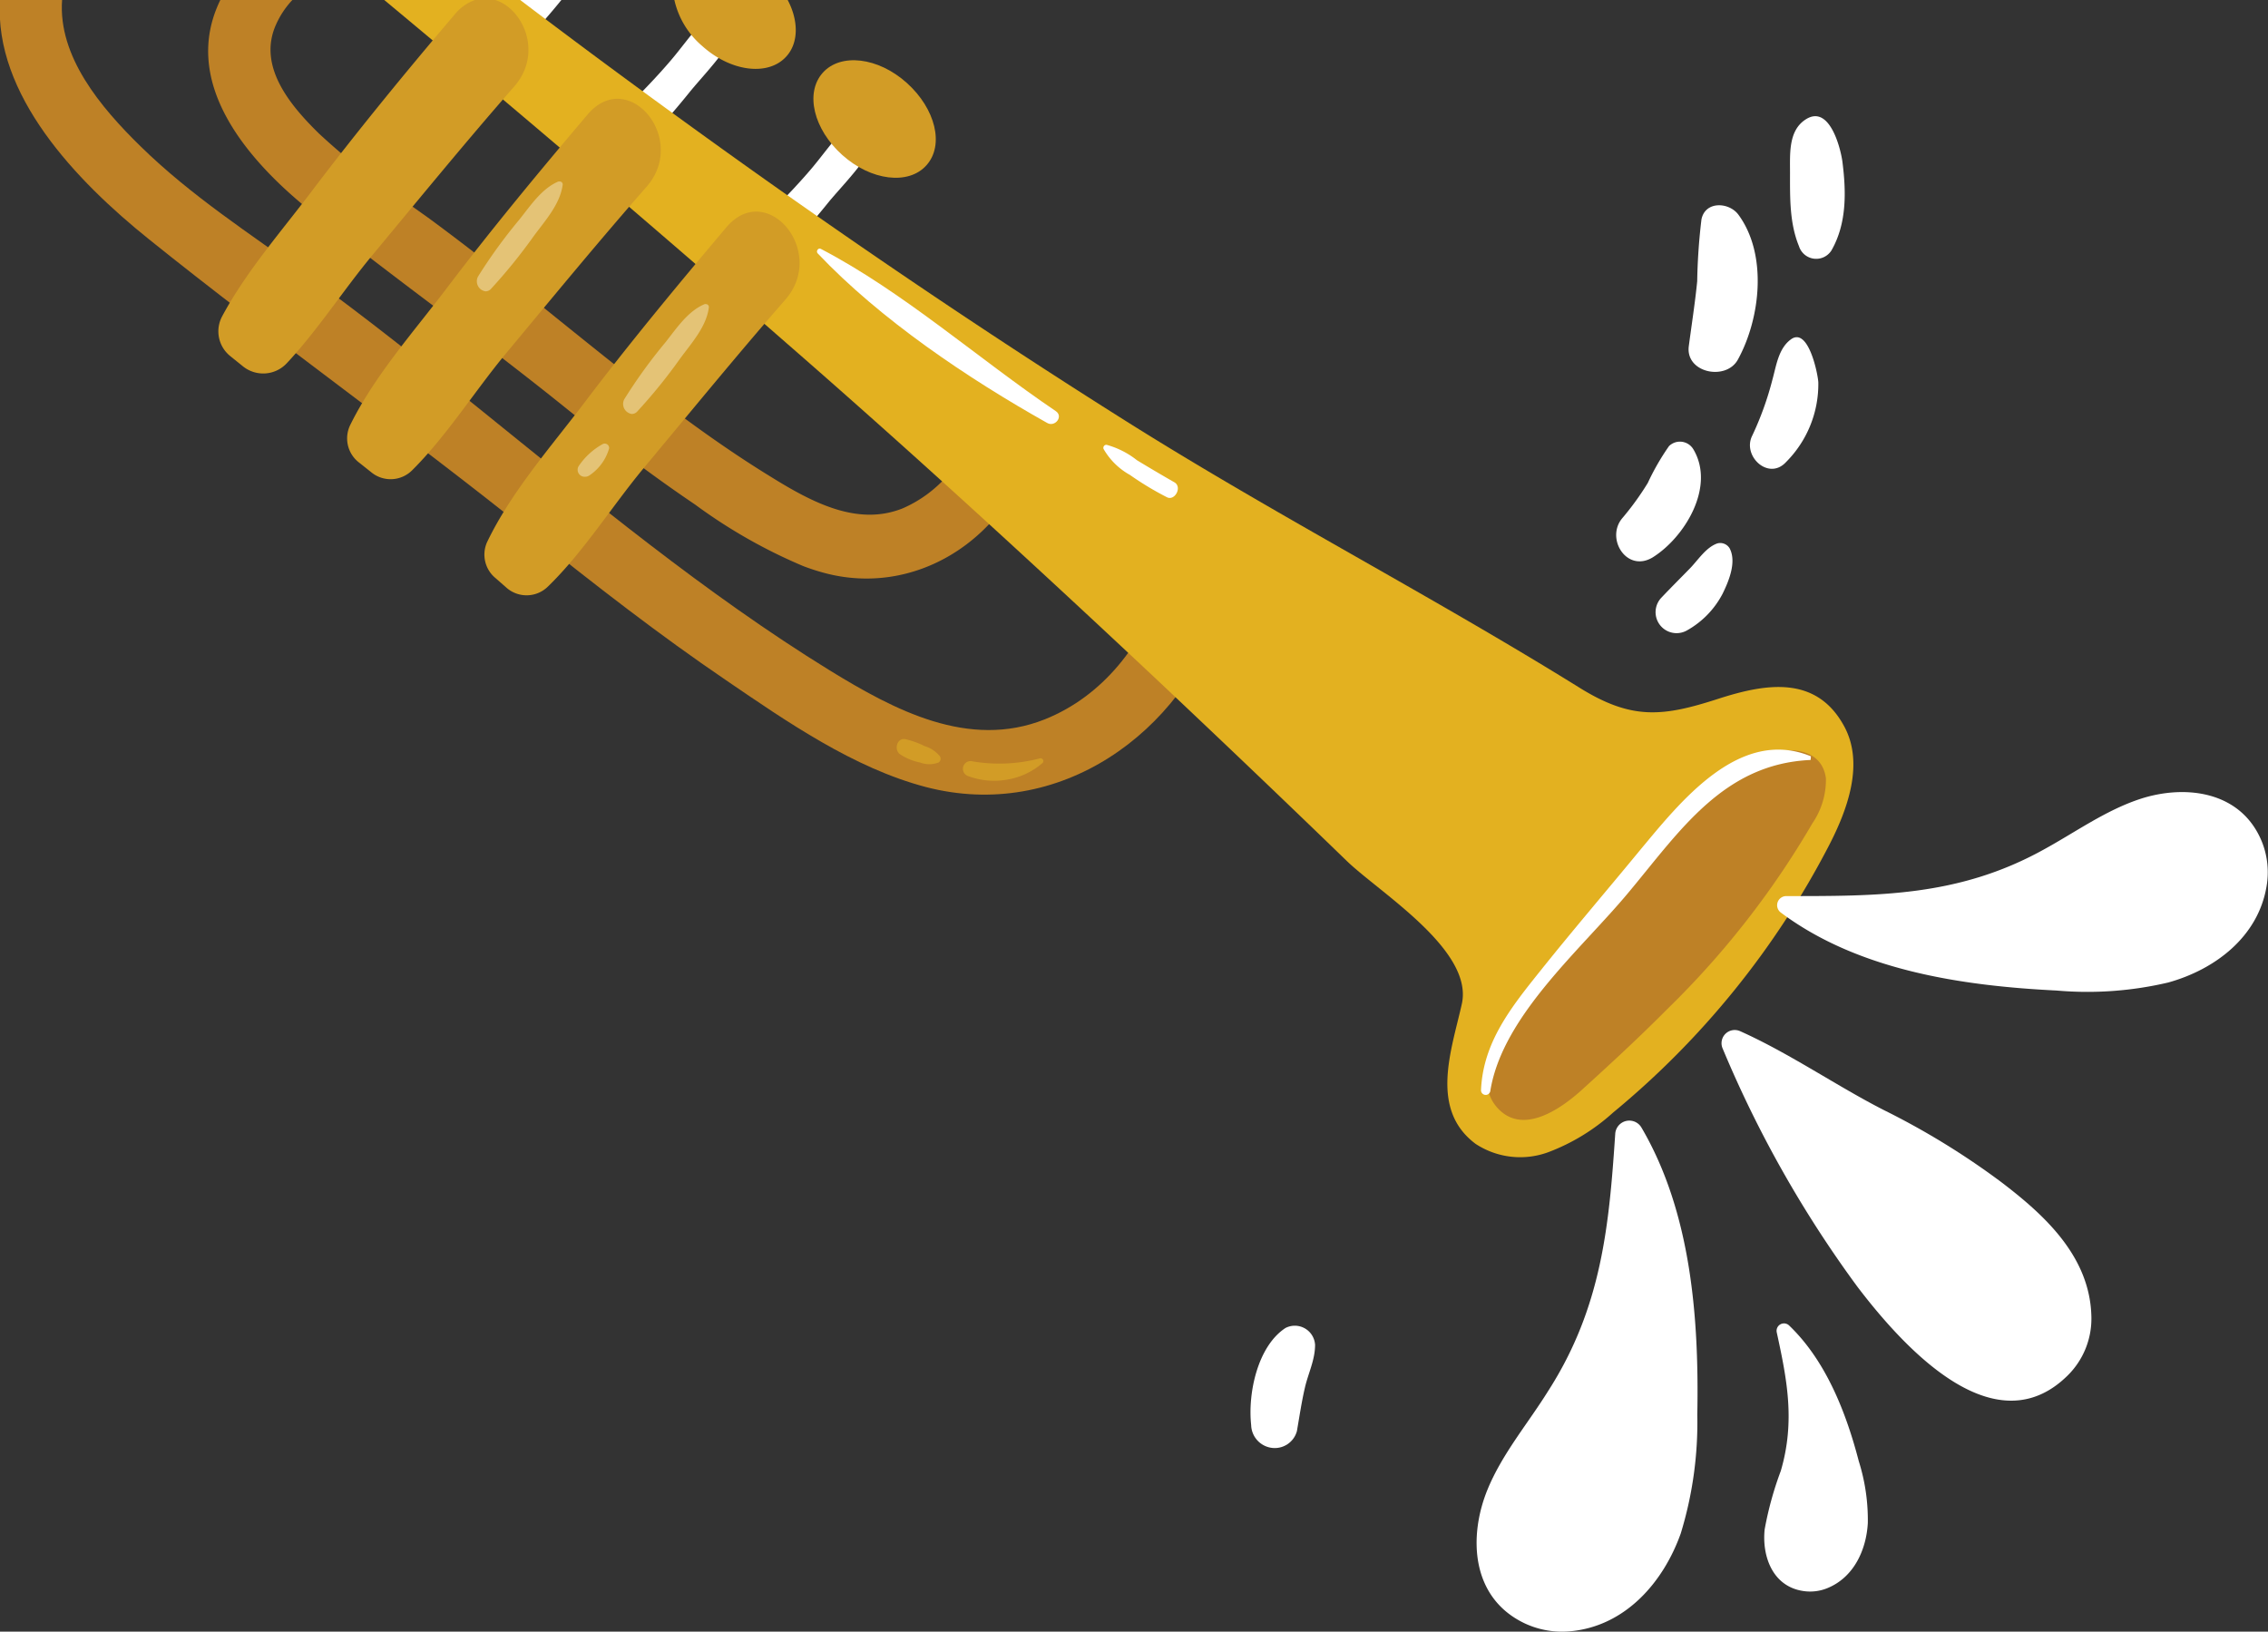 <?xml version="1.0" encoding="UTF-8"?> <svg xmlns="http://www.w3.org/2000/svg" viewBox="0 0 223.58 160.85"><rect x="0" y="0" width="223.58" height="160.85" fill="#333333" stroke="none"/> <defs> <style>.cls-1{fill:#fff;}.cls-1,.cls-2,.cls-3,.cls-4,.cls-5{fill-rule:evenodd;}.cls-2{fill:#d29c26;}.cls-3{fill:#be8126;}.cls-4{fill:#e3b120;}.cls-5{fill:#e4c376;}</style> </defs> <title>Ресурс 29</title> <g id="Слой_2" data-name="Слой 2"> <g id="Слой_1-2" data-name="Слой 1"> <path class="cls-1" d="M126.72,130.92c-2.76,1.81-3.72,6.46-3.38,9.56a2.33,2.33,0,0,0,2,2.25,2.26,2.26,0,0,0,2.51-1.65c.25-1.43.46-2.87.79-4.29s1-2.72,1-4.21A2,2,0,0,0,126.72,130.92Z"></path> <path class="cls-1" d="M181.62,15.9c-.19-1.35-1.27-5.57-3.56-4.16-1.8,1.1-1.59,3.47-1.6,5.34,0,2.41-.05,4.92.88,7.18a1.78,1.78,0,0,0,3.21.42C182.08,22,182,18.85,181.62,15.9Z"></path> <path class="cls-1" d="M176.53,33.47c-1.21.9-1.42,2.57-1.8,3.94a30.8,30.8,0,0,1-2,5.55c-1,2,1.63,4.47,3.35,2.58a10.87,10.87,0,0,0,3.17-7.84C179.23,37,178.29,32.15,176.53,33.47Z"></path> <path class="cls-1" d="M170.51,54.06a1.08,1.08,0,0,0-1.21-.49c-1.13.39-1.9,1.64-2.72,2.48s-1.88,1.9-2.8,2.87a2.07,2.07,0,0,0,2.5,3.24,8.79,8.79,0,0,0,3.53-3.62C170.43,57.28,171.21,55.4,170.51,54.06Z"></path> <path class="cls-1" d="M171.37,21.16c-.92-1.24-3.27-1.37-3.64.47a58.94,58.94,0,0,0-.42,6.1c-.21,2.13-.55,4.28-.83,6.41-.33,2.63,3.68,3.43,4.84,1.31C173.54,31.41,174.27,25.1,171.37,21.16Z"></path> <path class="cls-1" d="M166.93,44.29a1.54,1.54,0,0,0-2.4-.31,23.74,23.74,0,0,0-2.09,3.63,27.76,27.76,0,0,1-2.52,3.48c-1.67,2,.44,5.4,3,3.86C166.05,53,169.14,48,166.93,44.29Z"></path> <path class="cls-1" d="M87,11.44a.68.68,0,0,0-1-.67c-2.67,1.12-4.28,3.85-6.13,6-2.57,3-5.43,5.61-8.13,8.44-1.6,1.7.54,4.57,2.37,2.91a82.4,82.4,0,0,0,7.66-8.3C83.85,17.36,86.64,14.73,87,11.44Z"></path> <path class="cls-2" d="M91.34,16.28c-1.76,2-5.48,1.54-8.31-1S79.34,9.16,81.1,7.18s5.47-1.55,8.3,1S93.1,14.3,91.34,16.28Z"></path> <path class="cls-1" d="M73.18.7a.66.66,0,0,0-.5-.7h-.37l-.08,0c-2.68,1.12-4.29,3.85-6.14,6-2.56,3-5.43,5.61-8.12,8.44-1.61,1.7.53,4.57,2.37,2.91A82.4,82.4,0,0,0,68,9.06C70,6.62,72.83,4,73.18.7Z"></path> <path class="cls-1" d="M50.5,0c-1.46,1.48-3,2.93-4.38,4.45-1.61,1.69.53,4.56,2.37,2.9A73.38,73.38,0,0,0,55.34,0Z"></path> <path class="cls-3" d="M120.55,60c1.26-3.88-4.67-6.13-6-2.23-1.9,5.74-5.79,10.83-11.54,13.14-7.53,3-14.86-.92-21.23-4.83C69.49,58.5,58.33,49.23,47.1,40.17c-5.5-4.44-11-8.84-16.75-13S18.83,19.3,13.86,14.43C9.89,10.55,5.72,5.56,6.12,0H0c-.6,9.36,7.51,17.82,14.65,23.56C27,33.49,40,42.7,52.36,52.62c6.25,5,12.59,9.94,19.23,14.45,6,4.09,12.56,8.65,19.69,10.52C104.39,81,116.51,72.34,120.55,60Z"></path> <path class="cls-3" d="M99.79,40.22A2.93,2.93,0,0,0,96,42.11a12.49,12.49,0,0,1-7,8c-4.45,1.79-8.89-.55-13-3.1-7.3-4.47-14.1-10-20.67-15.28l-2.07-1.67c-3.29-2.66-7.14-5.73-11.06-8.6l-2.57-1.83a65.25,65.25,0,0,1-8.17-6.45c-2.95-2.88-6.1-6.72-4.23-10.8A8.68,8.68,0,0,1,28.82,0h-7.1c-3.95,8.09,2.6,15.74,8.84,20.76,4.15,3.34,8.46,6.6,12.64,9.75,4,3,8.17,6.18,12.16,9.38,3.72,3,8.13,6.43,12.72,9.55l.47.32a51.94,51.94,0,0,0,10.64,6.05,21.25,21.25,0,0,0,2.18.7c8.67,2.27,17.49-3,20.51-12.28A3.15,3.15,0,0,0,99.79,40.22Z"></path> <path class="cls-4" d="M181.8,71.6c-2.74-5.06-7.72-4.22-12.38-2.72-5.5,1.78-8.53,2.13-13.69-1.07-14.49-9-29.63-16.84-44.1-25.9C95.85,32,80.45,21.47,65.4,10.49Q58.29,5.32,51.28,0H37.88Q58,16.74,77.64,33.92C90,44.68,102.33,56,114.35,67.29q9.27,8.73,18.41,17.58C136,88,145.32,93.68,144.1,99c-1,4.5-3.21,10.36,1.37,13.77a8,8,0,0,0,7.18.81,20,20,0,0,0,6.37-3.9,84.37,84.37,0,0,0,21.24-26.25C182.17,79.76,183.78,75.25,181.8,71.6Z"></path> <path class="cls-3" d="M176,74c1.86-.17,3.72.55,4,2.74a7.59,7.59,0,0,1-1.33,4.42,85.92,85.92,0,0,1-14.38,18.39c-2.73,2.75-5.58,5.38-8.47,8-2.1,1.87-5.83,4.42-8.27,1.59-3.89-4.5,5.21-13.67,7.73-16.9a119.45,119.45,0,0,1,9.09-10.87C167.54,78,171.24,74.49,176,74Z"></path> <path class="cls-2" d="M23.92,36.09l-1.24-1a3.13,3.13,0,0,1-.8-3.87c2.42-4.54,6.09-8.68,9-12.57C35.38,12.73,40.08,7,44.82,1.43a4.51,4.51,0,0,1,2-1.43h2c2.79.87,4.72,5.27,1.87,8.53C45.9,14,41.32,19.6,36.69,25.18c-2.82,3.39-5.38,7.38-8.41,10.62A3.18,3.18,0,0,1,23.92,36.09Z"></path> <path class="cls-2" d="M36.58,46.54l-1.26-1a3,3,0,0,1-.81-3.61c2.4-4.89,6.34-9.3,9.47-13.44,4.45-5.88,9.16-11.55,13.91-17.16,4-4.79,10,2.34,5.85,7.08C59,23.81,54.38,29.43,49.75,35c-3,3.64-5.75,8-9.09,11.33A3,3,0,0,1,36.58,46.54Z"></path> <path class="cls-2" d="M50,58l-1.14-1A3,3,0,0,1,48,53.48c2.38-5,6.45-9.6,9.67-13.86,4.45-5.88,9.17-11.56,13.9-17.17,4-4.79,10,2.34,5.85,7.09-4.76,5.45-9.35,11.07-14,16.65-3.11,3.75-5.91,8.24-9.39,11.62A3,3,0,0,1,50,58Z"></path> <path class="cls-2" d="M77.54,5.54c-1.76,2-5.48,1.55-8.31-1A8.37,8.37,0,0,1,66.48,0H77.65C78.71,2,78.75,4.18,77.54,5.54Z"></path> <path class="cls-1" d="M178.52,74.56c-7.07-2.92-12.9,4.52-16.86,9.27-3.29,4-6.62,7.88-9.83,11.9-2.84,3.55-5.62,7-5.83,11.71a.46.46,0,0,0,.92.08c1.21-7.43,9.05-14,13.73-19.67,5-6,9.3-12.55,17.84-12.93Z"></path> <path class="cls-1" d="M104.08,40.53c-7.65-5.17-15-11.74-23.17-16-.25-.13-.49.24-.31.44,6.19,6.54,14.81,12.33,22.64,16.73C104,42.13,104.86,41.06,104.08,40.53Z"></path> <path class="cls-1" d="M115.76,47.54c-1.24-.71-2.46-1.43-3.68-2.17a8.37,8.37,0,0,0-3-1.52.3.3,0,0,0-.29.41,6.8,6.8,0,0,0,2.6,2.56A30.37,30.37,0,0,0,115,49C115.8,49.46,116.59,48,115.76,47.54Z"></path> <path class="cls-2" d="M102.48,74.77a15.74,15.74,0,0,1-6.76.26.76.76,0,0,0-.33,1.46,7.34,7.34,0,0,0,3.94.36,7.09,7.09,0,0,0,3.43-1.62C103,75,102.75,74.68,102.48,74.77Z"></path> <path class="cls-2" d="M92.65,74.55a3.11,3.11,0,0,0-1.51-1,8.46,8.46,0,0,0-1.88-.68c-.83-.16-1.15,1-.56,1.47a5.45,5.45,0,0,0,2,.83,2.54,2.54,0,0,0,1.82,0A.44.44,0,0,0,92.65,74.55Z"></path> <path class="cls-5" d="M47.86,28.72a1,1,0,0,1-.74-1.45,50.5,50.5,0,0,1,4.06-5.6c1.1-1.37,2.21-3.08,3.87-3.78l.12,0a.29.29,0,0,1,.3.32c-.25,1.92-1.73,3.54-2.85,5.06a53,53,0,0,1-4.23,5.22A.71.71,0,0,1,47.86,28.72Z"></path> <path class="cls-5" d="M62.28,40.81a1,1,0,0,1-.74-1.45,50.78,50.78,0,0,1,4.05-5.6c1.1-1.38,2.21-3.09,3.88-3.78a.2.2,0,0,1,.11,0,.29.29,0,0,1,.3.32c-.24,1.92-1.73,3.54-2.84,5.06a53.21,53.21,0,0,1-4.24,5.23A.73.73,0,0,1,62.28,40.81Z"></path> <path class="cls-5" d="M57.68,47a.69.69,0,0,1-.6-1.1,6.85,6.85,0,0,1,2.37-2.14.44.44,0,0,1,.6.43,4.77,4.77,0,0,1-1.95,2.68A.74.74,0,0,1,57.68,47Z"></path> <path class="cls-1" d="M167.32,139.49a37.32,37.32,0,0,1-1.63,11.68c-1.7,4.78-5.42,9.11-10.82,9.64a8.69,8.69,0,0,1-4.47-.73c-5.4-2.49-5.66-8.57-3.77-13.21,1.45-3.55,4-6.54,6-9.76,5.31-8.28,6-16.43,6.6-25.33a1.39,1.39,0,0,1,2.58-.63C166.73,119.53,167.5,130,167.32,139.49Z"></path> <path class="cls-1" d="M183.24,144.05a19.27,19.27,0,0,1,.89,6.1c-.15,2.65-1.38,5.36-4,6.42a4.49,4.49,0,0,1-2.35.28c-3.07-.45-4.09-3.47-3.82-6.07a33.36,33.36,0,0,1,1.59-5.77c1.45-4.93.59-9.11-.4-13.67a.73.73,0,0,1,1.2-.69C180,134.13,182,139.28,183.24,144.05Z"></path> <path class="cls-1" d="M202.74,97.65a34.81,34.81,0,0,0,11-.79c4.58-1.27,8.86-4.47,9.7-9.49a8.13,8.13,0,0,0-.4-4.23c-2-5.2-7.65-5.84-12.11-4.36-3.4,1.13-6.36,3.28-9.51,5C193,88.43,185,88.33,176.11,88.34a.9.9,0,0,0-.56,1.62C183.19,95.68,193.44,97.19,202.74,97.65Z"></path> <path class="cls-1" d="M183.11,126.86c6.69,8.79,14.49,14.82,20.67,8.79a7.87,7.87,0,0,0,2.39-5.81c-.11-6-4.69-10.11-8.92-13.33a75.14,75.14,0,0,0-11.49-7.05c-4.59-2.33-9.34-5.62-14.21-7.8a1.3,1.3,0,0,0-1.75,1.66A113,113,0,0,0,183.11,126.86Z"></path> </g> </g> </svg> 